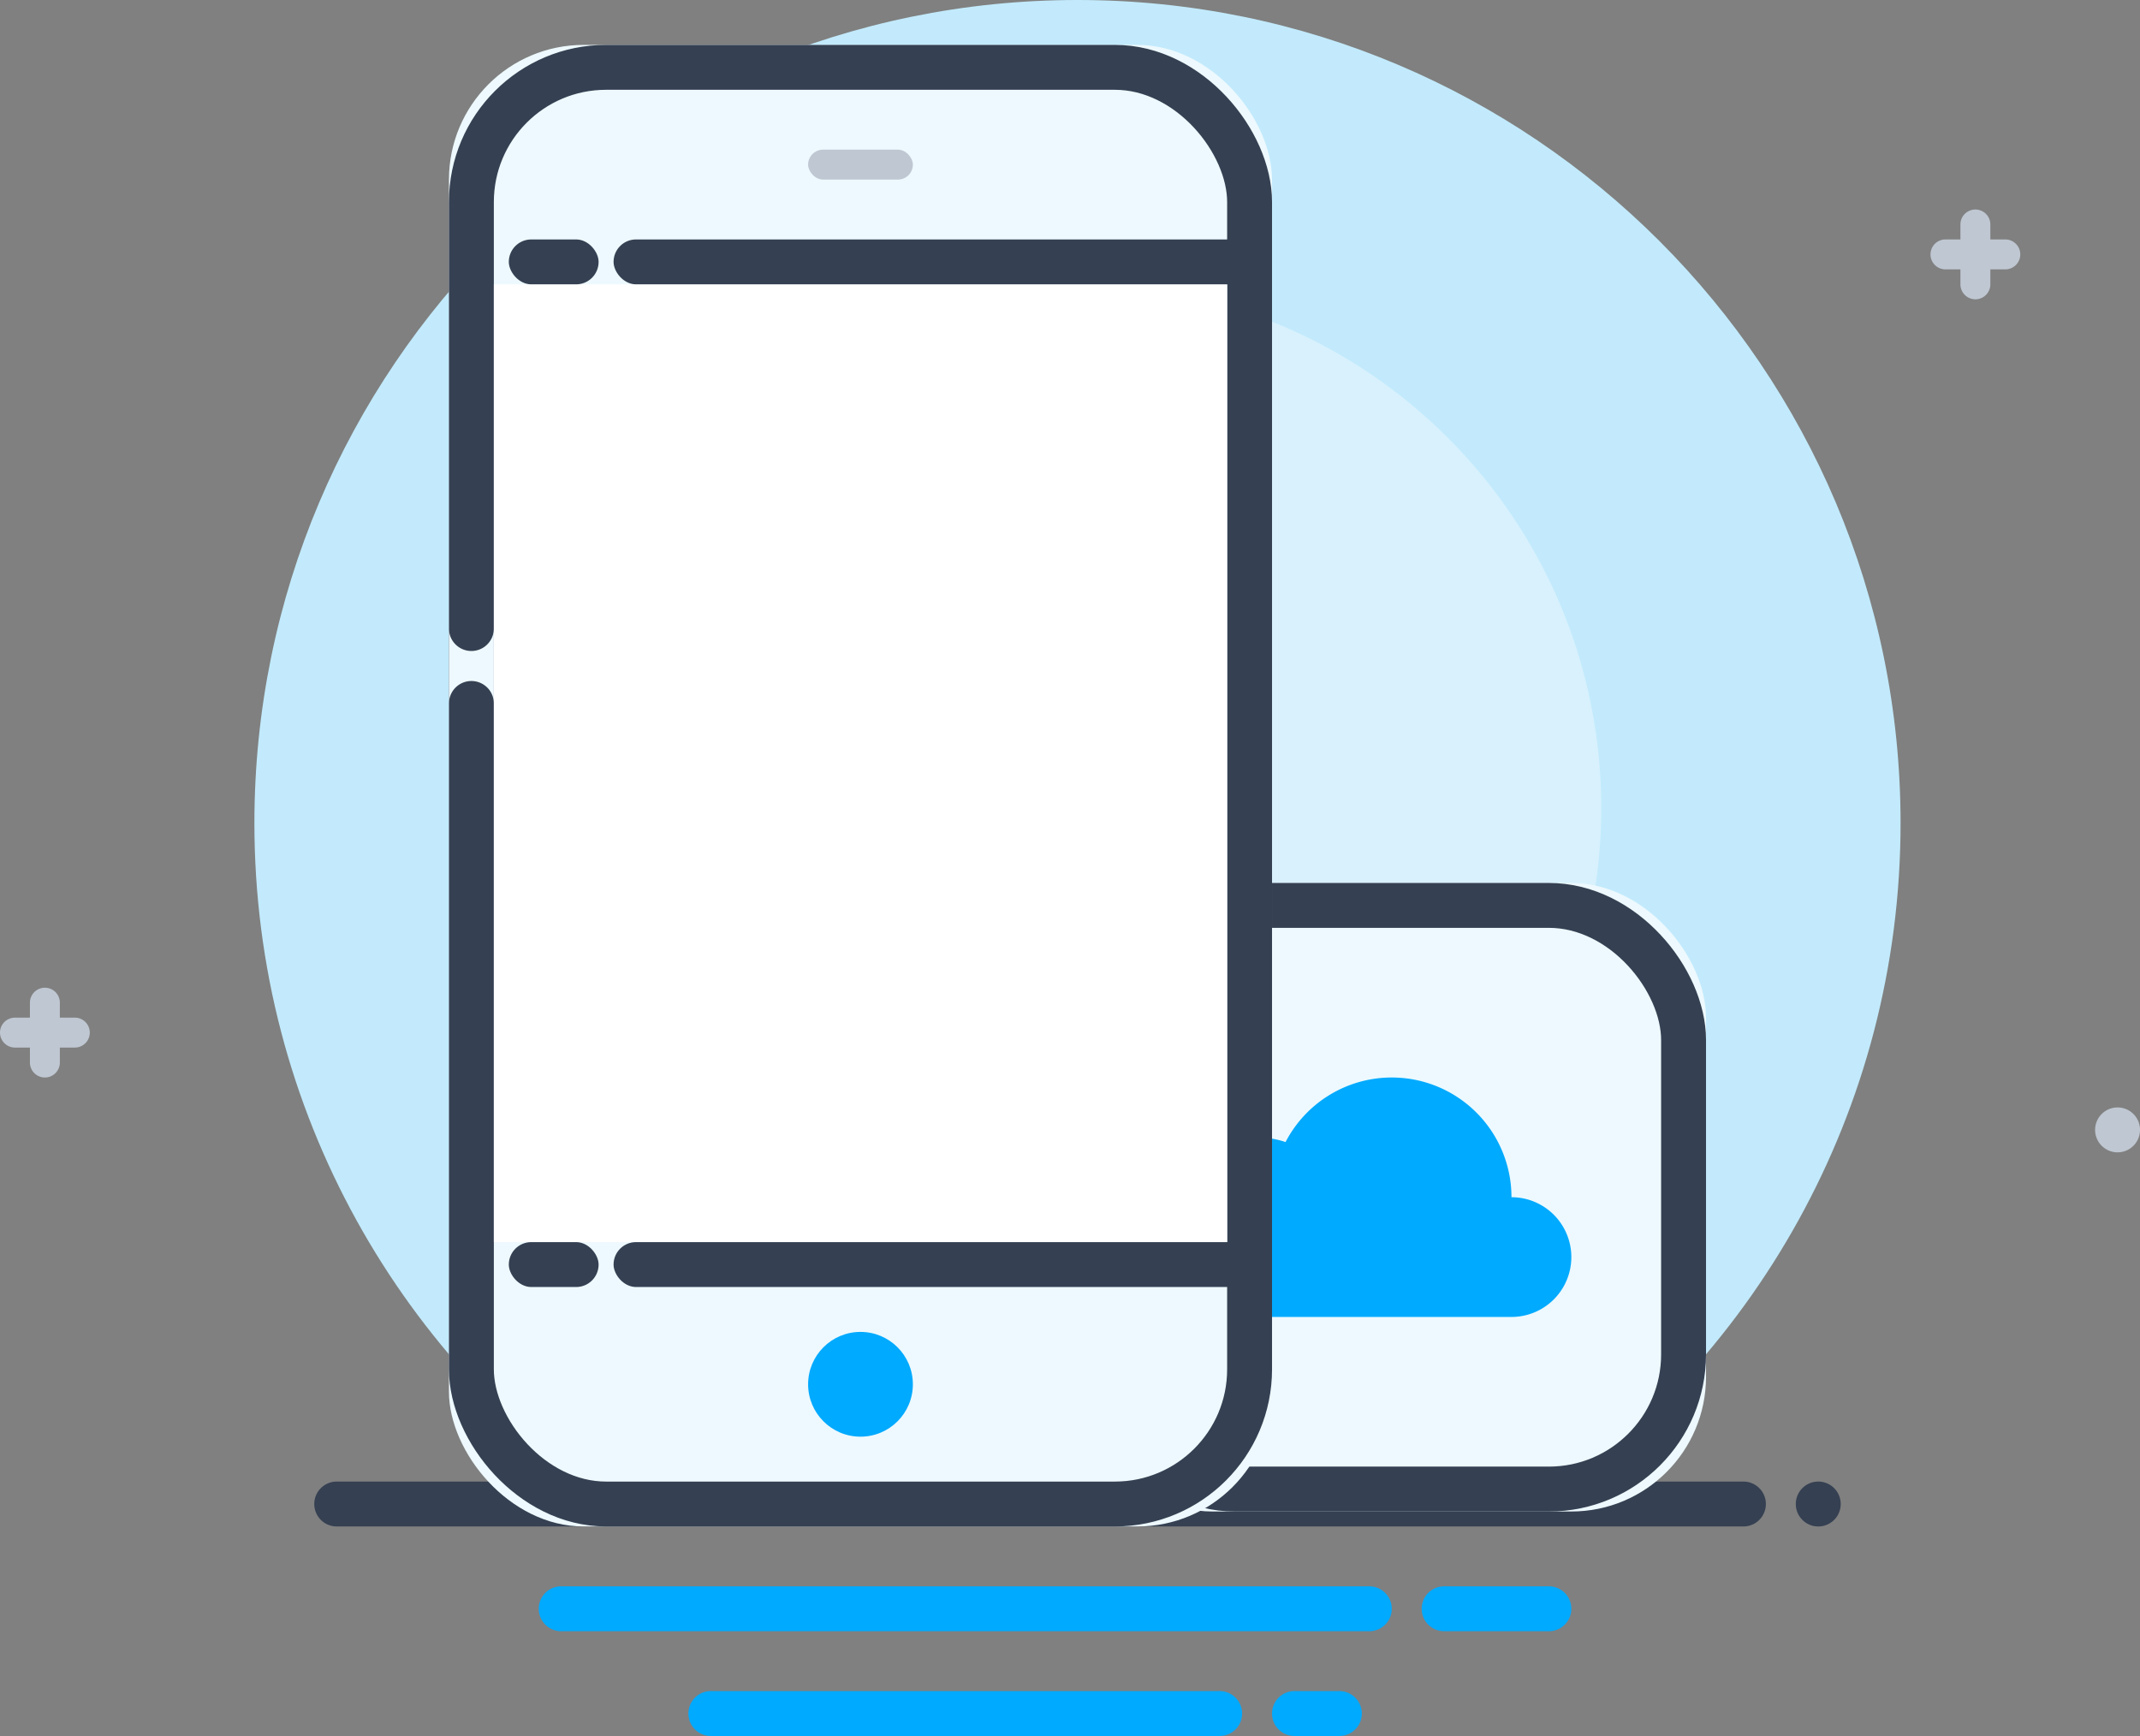 <svg width="143" height="116" viewBox="0 0 143 116" xmlns="http://www.w3.org/2000/svg" xmlns:xlink="http://www.w3.org/1999/xlink"><rect x="0" y="0" width="143" height="116" fill="#808080" stroke="none"/><title>Icon 1</title><defs><rect id="a" x="72" y="59" width="42" height="42" rx="9"/><rect id="b" x="30" y="3" width="55" height="99" rx="9"/></defs><g fill="none" fill-rule="evenodd"><path d="M41.862 101C26.892 91.172 17 74.246 17 55 17 24.624 41.624 0 72 0c30.375 0 55 24.624 55 55 0 19.246-9.893 36.172-24.863 46H41.862z" fill="#C2EAFC"/><path d="M72 19c19.33 0 35 15.67 35 35S91.33 89 72 89 37 73.33 37 54s15.67-35 35-35" fill="#D8F1FD"/><path d="M116.5 99h-94a1.5 1.5 0 0 0 0 3h94a1.5 1.5 0 0 0 0-3m5 0a1.5 1.5 0 1 0 .001 3.001A1.5 1.5 0 0 0 121.5 99" fill="#354052"/><path d="M91.5 106h-54a1.5 1.5 0 0 0 0 3h54a1.5 1.5 0 0 0 0-3m12 0h-7a1.5 1.5 0 0 0 0 3h7a1.5 1.5 0 0 0 0-3m-22 7h-34a1.5 1.5 0 0 0 0 3h34a1.5 1.5 0 0 0 0-3m8 0h-3a1.5 1.5 0 0 0 0 3h3a1.5 1.5 0 0 0 0-3" fill="#0AF"/><use fill="#EDF9FE" xlink:href="#a"/><rect stroke="#354052" stroke-width="3" x="73.5" y="60.5" width="39" height="39" rx="9"/><path d="M101 88H83v-.09a5.996 5.996 0 1 1 2.904-11.596A7.994 7.994 0 0 1 93 72a8 8 0 0 1 8 8 4 4 0 0 1 0 8" fill="#0AF"/><use fill="#EDF9FE" xlink:href="#b"/><rect stroke="#354052" stroke-width="3" x="31.5" y="4.5" width="52" height="96" rx="9"/><path fill="#FFF" d="M33 19h49v64H33z"/><rect fill="#354052" x="34" y="16" width="6" height="3" rx="1.5"/><rect fill="#354052" x="41" y="16" width="43" height="3" rx="1.5"/><rect fill="#354052" x="34" y="83" width="6" height="3" rx="1.5"/><rect fill="#354052" x="41" y="83" width="43" height="3" rx="1.5"/><path d="M32.915 47.504a1.5 1.5 0 0 0 .085-.499V41v1a1.5 1.5 0 0 1-3 0v-1 6.005c0 .174.03.342.085.498a1.5 1.5 0 1 1 2.83.002z" fill="#EDF9FE"/><rect fill="#BFC7D2" x="54" y="10" width="7" height="2" rx="1"/><circle fill="#0AF" cx="57.5" cy="92.5" r="3.5"/><path d="M141.5 74a1.5 1.5 0 1 0 .001 3.001A1.5 1.5 0 0 0 141.5 74M134 16h-1v-1a1 1 0 0 0-2 0v1h-1a1 1 0 0 0 0 2h1v1a1 1 0 0 0 2 0v-1h1a1 1 0 0 0 0-2M5 68H4v-1a1 1 0 0 0-2 0v1H1a1 1 0 0 0 0 2h1v1a1 1 0 0 0 2 0v-1h1a1 1 0 0 0 0-2" fill="#BFC7D2"/></g></svg>